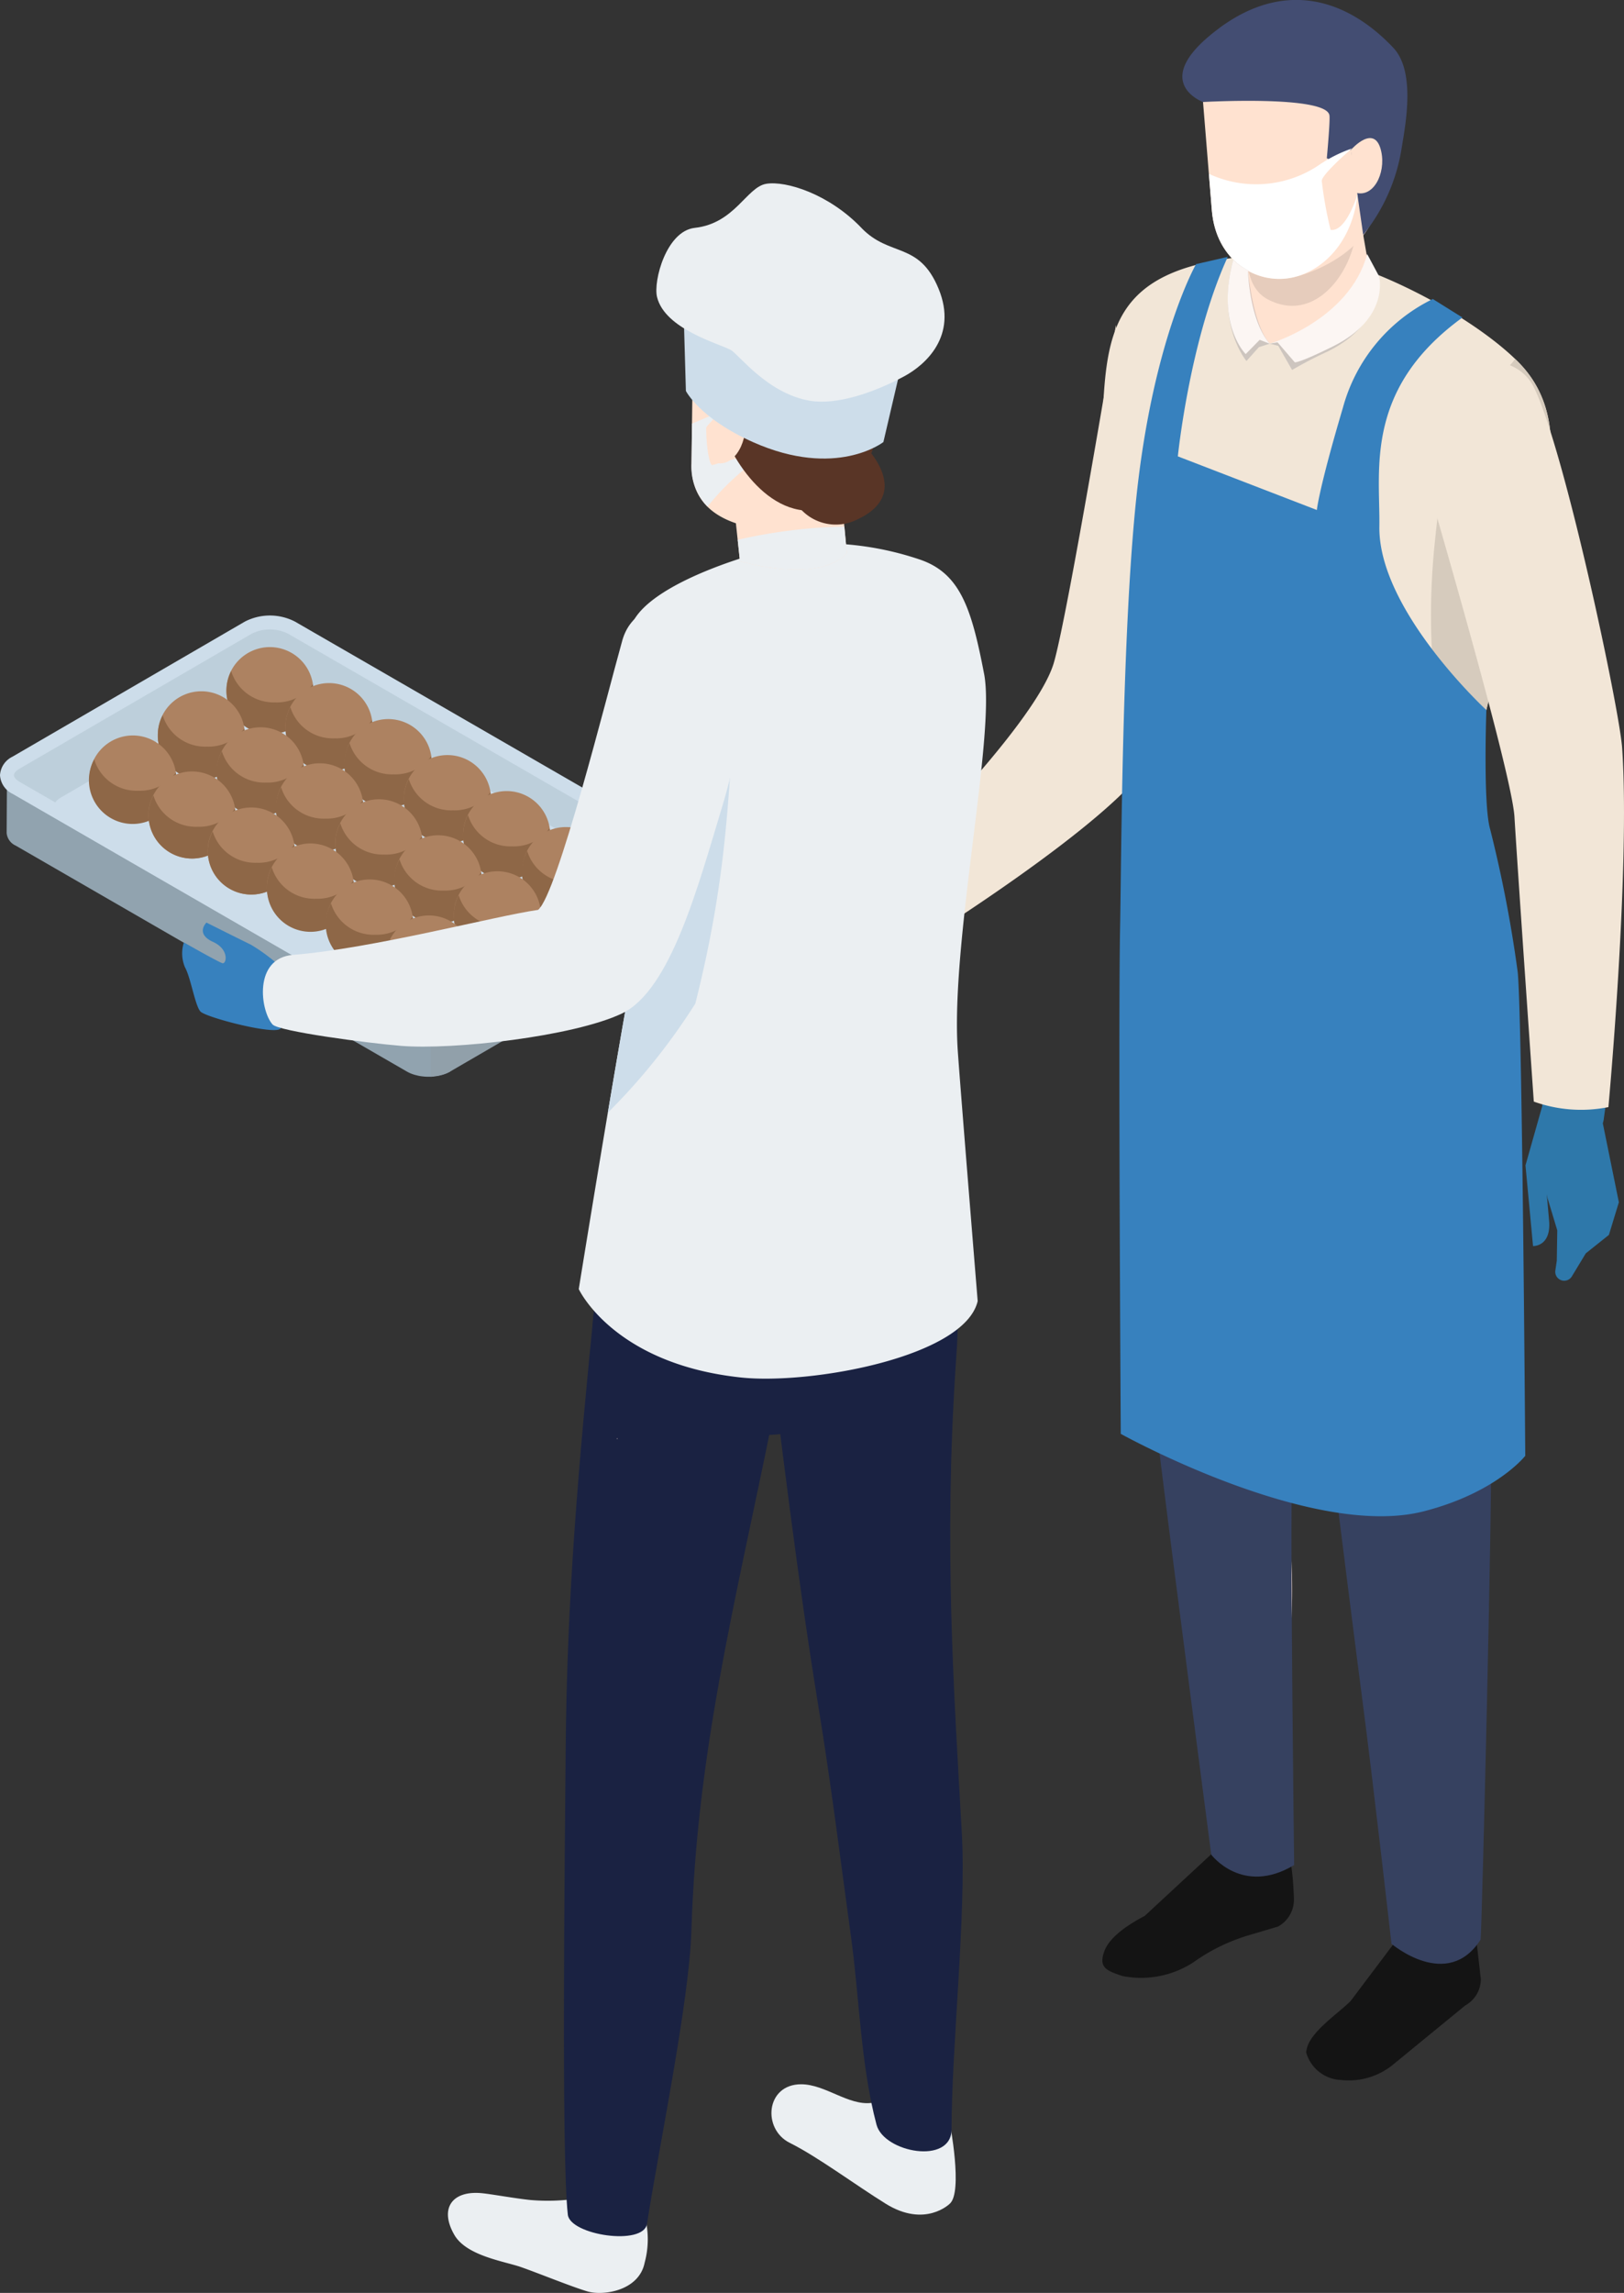 <svg id="img-effect-1" xmlns="http://www.w3.org/2000/svg" xmlns:xlink="http://www.w3.org/1999/xlink" width="129.022" height="182.119" viewBox="0 0 129.022 182.119">
  <rect x="0" y="0" width="129.022" height="182.119" fill="#333333" stroke="none"/>
  <defs>
    <clipPath id="clip-path">
      <rect id="Rectangle_2550" data-name="Rectangle 2550" width="129.022" height="182.119" fill="none"/>
    </clipPath>
    <clipPath id="clip-path-3">
      <rect id="Rectangle_2546" data-name="Rectangle 2546" width="9.203" height="10.166" fill="none"/>
    </clipPath>
    <clipPath id="clip-path-4">
      <rect id="Rectangle_2547" data-name="Rectangle 2547" width="8.701" height="9.206" fill="none"/>
    </clipPath>
    <clipPath id="clip-path-5">
      <rect id="Rectangle_2548" data-name="Rectangle 2548" width="3.333" height="8.04" fill="none"/>
    </clipPath>
  </defs>
  <g id="Group_3507" data-name="Group 3507" clip-path="url(#clip-path)">
    <g id="Group_3506" data-name="Group 3506">
      <g id="Group_3505" data-name="Group 3505" clip-path="url(#clip-path)">
        <path id="Path_5648" data-name="Path 5648" d="M105.315,155.332a5.026,5.026,0,0,0-2.367.879l-6.15,5.7c-1.952,1.023-2.9,1.97-3.2,2.789-.486,1.314.152,1.559,1.439,1.986a7.622,7.622,0,0,0,5.644-1.1,14.794,14.794,0,0,1,4.305-2.116l2.408-.715a2.433,2.433,0,0,0,1.26-2.126s-.051-3.2-.613-4.053a4.483,4.483,0,0,0-2.727-1.248" transform="translate(-5.855 -9.734)" fill="#141414"/>
        <path id="Path_5649" data-name="Path 5649" d="M121.719,161.8a4.19,4.19,0,0,0-3.246,1.652l-4.236,5.628c-1.007,1.007-3.237,2.457-3.493,3.852l-.038.209a3,3,0,0,0,2.776,2.206,5.545,5.545,0,0,0,4.194-1.273l5.671-4.646a2.392,2.392,0,0,0,1.239-2.09l-.444-3.885a2.98,2.98,0,0,0-2.422-1.652" transform="translate(-6.938 -10.139)" fill="#141414"/>
        <path id="Path_5650" data-name="Path 5650" d="M118.455,79.522a8.569,8.569,0,0,0-9.279,7.794,9.111,9.111,0,0,0,.032,1.79l4.638,37.642a4.585,4.585,0,0,0,9.118-.163L126.249,88.8a8.568,8.568,0,0,0-7.794-9.279" transform="translate(-6.84 -4.981)" fill="#ffe2d0"/>
        <path id="Path_5651" data-name="Path 5651" d="M123.818,134.834c-.076-.752-.17-1.447-.255-2.057s-.18-1.12-.253-1.544c-.159-.842-.277-1.32-.277-1.32a4.36,4.36,0,0,0-8.593,1.015s0,.492.037,1.348c.057.875.1,2.027.243,3.436.116,1.431.312,3.1.532,4.9.118.9.256,1.824.434,2.765s.382,1.9.583,2.855c.422,1.914.752,3.839,1.027,5.648s.539,3.5.763,4.948.387,2.66.5,3.506.176,1.326.176,1.326l0,.017a2.178,2.178,0,0,0,4.333-.168l.267-4.924c.077-1.477.166-3.2.262-5.047s.178-3.821.351-5.8c.079-.991.152-1.984.19-2.96s.032-1.936.015-2.864c-.07-1.855-.174-3.59-.336-5.075" transform="translate(-7.172 -7.933)" fill="#ffe2d0"/>
        <path id="Path_5652" data-name="Path 5652" d="M108.521,127.415c-.076-.752-.17-1.446-.255-2.057s-.179-1.12-.253-1.544c-.157-.842-.276-1.32-.276-1.32a4.36,4.36,0,0,0-8.593,1.016s-.006.491.037,1.347c.056.875.1,2.027.243,3.436.115,1.432.311,3.1.531,4.9.118.9.257,1.824.434,2.765s.383,1.9.583,2.855c.423,1.914.752,3.839,1.027,5.648s.541,3.5.764,4.948.386,2.66.5,3.506.177,1.326.177,1.326l0,.017a2.177,2.177,0,0,0,4.331-.168s.108-1.969.268-4.924c.076-1.477.166-3.2.261-5.047s.179-3.821.351-5.8c.079-.991.153-1.984.191-2.96s.031-1.936.015-2.864c-.071-1.855-.175-3.59-.337-5.075" transform="translate(-6.213 -7.469)" fill="#ffe2d0"/>
        <path id="Path_5653" data-name="Path 5653" d="M104.373,73.141a8.15,8.15,0,0,0-8.931,7.287,8.7,8.7,0,0,0-.013,1.5l3.143,37.745a4.654,4.654,0,0,0,9.268.083l3.82-37.683a8.15,8.15,0,0,0-7.287-8.931" transform="translate(-5.979 -4.581)" fill="#ffe2d0"/>
        <path id="Path_5654" data-name="Path 5654" d="M100.573,23.786a4.872,4.872,0,0,0-5.717,3.845c-.016.085-.033.187-.045.272L90.994,55.65a4.078,4.078,0,0,0,8.042,1.339L104.418,29.5a4.872,4.872,0,0,0-3.845-5.717" transform="translate(-5.7 -1.485)" fill="#ffe2d0"/>
        <path id="Path_5655" data-name="Path 5655" d="M90.709,56.923c-.086.086-.169.175-.245.268l-.031.038-.752.912L87.63,60.553c-1.724,1.984-4.076,4.593-6.523,7.1-1.223,1.25-2.469,2.474-3.657,3.593s-2.327,2.116-3.313,2.96l-1.363,1.111c-.4.34-.772.591-1.068.821l-.937.7-.093.07a2.214,2.214,0,0,0,2.471,3.668l1.1-.663c.346-.216.788-.459,1.251-.776l1.585-1.046c1.136-.789,2.447-1.728,3.814-2.772s2.789-2.189,4.189-3.358c2.8-2.34,5.494-4.782,7.483-6.654l2.387-2.293c.576-.572.905-.9.905-.9a3.658,3.658,0,0,0-5.153-5.193" transform="translate(-4.374 -3.501)" fill="#2e78aa"/>
        <path id="Path_5656" data-name="Path 5656" d="M73.877,74.973l-.018-.007c-.012.021,0,.02.018.007" transform="translate(-4.628 -4.698)" fill="#f2e6d7"/>
        <path id="Path_5657" data-name="Path 5657" d="M88.353,54.374C86.851,59.483,74.445,71.668,73.879,72a20.834,20.834,0,0,1,2.781,1.473,30.465,30.465,0,0,1,2.3,2.3s15.817-9.973,17.3-14.254L93.287,27.545s-3.837,23.1-4.934,26.829" transform="translate(-4.63 -1.726)" fill="#f2e6d7"/>
        <path id="Path_5658" data-name="Path 5658" d="M95.605,69.753s-1.822,13.763.816,15.97c4.6,3.852,10.279,7.858,16.5,9.908,3.652,1.2,6.493,0,10.55-3.611s.2-14.644.2-14.644Z" transform="translate(-5.953 -4.371)" fill="#364160"/>
        <path id="Path_5659" data-name="Path 5659" d="M108.765,21.528C94.789,21.68,93.809,26.5,93.472,34.191a72.422,72.422,0,0,0,1.5,14.619c1.76,8.271.531,16.543.27,19.258-.193,2.01-.1,3.755,1.758,5.483,3.338,3.1,10.044,5.752,14.473,6.954,7.141,1.938,12.715-4.948,12.715-4.948s-1.18-9.094-1.18-12.3,3.343-14.845,4.967-20.061c2.164-6.954.892-10.732-1.576-13.172-4.125-4.079-13.247-8.541-17.631-8.493" transform="translate(-5.856 -1.349)" fill="#f2e6d7"/>
        <path id="Path_5660" data-name="Path 5660" d="M127.959,30.41a2.4,2.4,0,0,1-1.008.924c-4.166,2.123-4.929,9.467-5.358,13.648a55.758,55.758,0,0,0,1.415,19.549,61.171,61.171,0,0,0,2.423,7.463c-.322-2.84-.682-6.41-.682-8.183,0-3.209,3.343-14.845,4.967-20.061,2.164-6.954.892-10.732-1.577-13.172-.056-.055-.123-.112-.181-.168" transform="translate(-7.601 -1.906)" fill="#d6cbbd"/>
        <path id="Path_5661" data-name="Path 5661" d="M105.188,15.793l.635,7.785c.156,1.92,1.239,4.665,1.691,4.624.673-.061,8.151-2.775,7.936-5.407l-1.343-7.728Z" transform="translate(-6.592 -0.944)" fill="#ffe2d0"/>
        <g id="Group_3498" data-name="Group 3498" transform="translate(98.596 14.124)" opacity="0.1">
          <g id="Group_3497" data-name="Group 3497">
            <g id="Group_3496" data-name="Group 3496" clip-path="url(#clip-path-3)">
              <path id="Path_5662" data-name="Path 5662" d="M114.108,15.068l-8.919.725.436,5.355c0,.012,0,.021,0,.032.093,1.789.6,2.969,1.695,3.544,4.156,2.181,7.4-3.126,7.021-6.657a4.7,4.7,0,0,1,.047-1.369Z" transform="translate(-105.188 -15.068)"/>
            </g>
          </g>
        </g>
        <path id="Path_5663" data-name="Path 5663" d="M101.827,6.92l.83,10.214c.33,4.056,3.594,5.959,6.421,5.34,2.339-.512,7.023-2.8,6.7-6.783l.213-7.444Z" transform="translate(-6.381 -0.434)" fill="#ffe2d0"/>
        <path id="Path_5664" data-name="Path 5664" d="M103.147,2.236c-5.734,4.24-1.29,5.867-1.29,5.867s9.827-.562,10.044,1.066c.062.477-.21,3.4-.21,3.4l.222.1,1.7-.777.969,6.764a14.539,14.539,0,0,0,3.06-6.928c.322-1.933,1.1-6.063-.671-7.937-3.628-3.841-8.571-5.447-13.826-1.559" transform="translate(-6.28 0)" fill="#434d72"/>
        <path id="Path_5665" data-name="Path 5665" d="M114.51,12.63l.275,3.377c1.481.532,2.5-1.488,2.131-3.219-.494-2.348-2.405-.158-2.405-.158" transform="translate(-7.176 -0.733)" fill="#ffe2d0"/>
        <path id="Path_5666" data-name="Path 5666" d="M112.133,19.045a31.039,31.039,0,0,1-.7-3.867c-.078-.352,1.47-1.82,2.4-2.6a11.087,11.087,0,0,0-2.727,1.387,8.915,8.915,0,0,1-8.641.628l.234,2.89c.331,4.056,3.594,5.959,6.421,5.34,2.339-.512,4.733-2.727,5.163-6.633,0,0-.9,3.046-2.148,2.851" transform="translate(-6.421 -0.786)" fill="#fff"/>
        <g id="Group_3501" data-name="Group 3501" transform="translate(100.881 20.18)" opacity="0.2">
          <g id="Group_3500" data-name="Group 3500">
            <g id="Group_3499" data-name="Group 3499" clip-path="url(#clip-path-4)">
              <path id="Path_5667" data-name="Path 5667" d="M115.363,21.529c-.205,5.09-7.738,7.12-7.738,7.12l.672.165,1.1,1.921a31.658,31.658,0,0,1,2.854-1.482c4.568-2.264,4.061-5.954,4.061-5.954Z" transform="translate(-107.625 -21.529)" fill="#364160"/>
            </g>
          </g>
        </g>
        <path id="Path_5668" data-name="Path 5668" d="M115.363,21.529c-1.413,5.255-7.738,7.12-7.738,7.12l.618-.11,1.372,1.592s.339.065,3.017-1.263c4.569-2.264,3.677-5.57,3.677-5.57Z" transform="translate(-6.744 -1.349)" fill="#fcf6f3"/>
        <g id="Group_3504" data-name="Group 3504" transform="translate(97.547 20.633)" opacity="0.2">
          <g id="Group_3503" data-name="Group 3503">
            <g id="Group_3502" data-name="Group 3502" clip-path="url(#clip-path-5)">
              <path id="Path_5669" data-name="Path 5669" d="M104.5,22.012c-1.4,5.165,1.05,8.04,1.05,8.04l.987-1.1.865-.275c-1.4-1.584-1.729-5.824-1.729-5.824a4.911,4.911,0,0,1-1.173-.844" transform="translate(-104.069 -22.012)" fill="#364160"/>
            </g>
          </g>
        </g>
        <path id="Path_5670" data-name="Path 5670" d="M104.5,22.012c-1.4,5.165.988,7.49.988,7.49l1.111-1.131.8.308c-1.633-1.865-1.729-5.824-1.729-5.824a4.911,4.911,0,0,1-1.173-.844" transform="translate(-6.521 -1.379)" fill="#fcf6f3"/>
        <path id="Path_5671" data-name="Path 5671" d="M107.777,87.631c-5.433-1.645-12.841-7.573-12.841-7.573s1.975,30.95,3.128,40.334,4.116,31.937,4.116,31.937,2.469,3.293,6.585.823c0,0-.329-26.669-.165-30.95s.823-19.92.823-19.92,3.951,31.609,4.775,37.865,2.3,19.261,2.3,19.261,4.444,3.786,7.079-.329c.088-.138.987-36.548.823-40s.947-29.346.947-32.309c0,0-12.141,2.51-17.574.864" transform="translate(-5.949 -5.017)" fill="#364160"/>
        <path id="Path_5672" data-name="Path 5672" d="M124.326,67.2c-.56-1.942-.294-9.439-.294-9.439s-8.6-7.929-8.5-14.577c.067-4.465-1.236-10.907,6.6-16.6l-2.354-1.47a13.548,13.548,0,0,0-7.137,8.614c-1.937,6.531-2.075,8.144-2.075,8.144L99.521,37.612s.93-9.217,3.964-15.844l-2.517.576s-3.4,5.937-4.733,18.436c-1.159,10.89-1.2,28.9-1.3,34.147-.155,7.757.052,40.324.052,40.324s15.168,8.435,24.071,6.153c5.788-1.484,8.064-4.408,8.064-4.408s-.247-36.056-.615-38.537A102.175,102.175,0,0,0,124.326,67.2" transform="translate(-5.945 -1.364)" fill="#3781be"/>
        <path id="Path_5673" data-name="Path 5673" d="M135.518,94.459s.058-.419.16-1.151.227-1.779.359-3.034c.031-.322.062-.659.091-1.008a21.711,21.711,0,0,1-4.9.7,2.873,2.873,0,0,1-.61-.07l.006.174c.022,1.176.038,2.159.015,2.836,0,.21-.006.382-.008.534l-1.334,4.718.6,6.408s1.384.061,1.286-1.881l-.192-2.218.056.276,0,.022c.008,0,.775,2.553.775,2.553l-.037,2.407-.114.778a.71.71,0,0,0,1.3.489c.114-.187,1.117-1.847,1.117-1.847l1.837-1.465.791-2.593-1.276-6.275a2.386,2.386,0,0,0,.083-.357" transform="translate(-8.102 -5.594)" fill="#2e78aa"/>
        <path id="Path_5674" data-name="Path 5674" d="M129.339,32.671c-2.415-4.829-13.17-.769-9,5.817,0,0,7.244,24.583,7.463,28.315s1.536,22.609,1.536,22.609a11.133,11.133,0,0,0,5.927.439s1.749-18.931,1.091-28.534c-.211-3.066-4.6-23.817-7.018-28.646" transform="translate(-7.482 -1.915)" fill="#f2e6d7"/>
        <path id="Path_5675" data-name="Path 5675" d="M54.277,71.1,23.2,53.158a3.779,3.779,0,0,0-3.437,0L1.292,63.892a1.05,1.05,0,0,0,.018,1.987L32.387,83.821a3.777,3.777,0,0,0,3.431,0l18.47-10.733a1.051,1.051,0,0,0-.011-1.991" transform="translate(-0.037 -3.305)" fill="#bdcfdb"/>
        <path id="Path_5676" data-name="Path 5676" d="M50.937,73.164,24.067,57.651a3.269,3.269,0,0,0-2.971,0L5.125,66.932c-.813.472-.809,1.241.016,1.717l26.87,15.514a3.266,3.266,0,0,0,2.966,0l15.969-9.281a.909.909,0,0,0-.009-1.721" transform="translate(-0.283 -3.59)" fill="#cdddea"/>
        <path id="Path_5677" data-name="Path 5677" d="M34.09,85.045a3.981,3.981,0,0,1-.881-.1l-.034-.007a3.011,3.011,0,0,1-.79-.3L1.308,66.69a1.219,1.219,0,0,1-.719-1L.563,70.281a1.219,1.219,0,0,0,.72,1L32.36,89.226a2.6,2.6,0,0,0,.352.169,2.975,2.975,0,0,0,.3.1c.046.013.094.023.141.035l.035.008.079.021c.079.016.159.03.241.041s.157.019.236.026.159.011.239.013h.248c.09,0,.18-.01.269-.018v-.026a3.263,3.263,0,0,0,1.294-.363l.025-4.595a3.474,3.474,0,0,1-1.693.408H34.09" transform="translate(-0.035 -4.116)" fill="#91a3af"/>
        <path id="Path_5678" data-name="Path 5678" d="M57.2,73.674a.982.982,0,0,1-.116.227l-.026.039a1.443,1.443,0,0,1-.193.213,1.961,1.961,0,0,1-.172.127c-.051.036-.093.073-.15.106L38.069,85.12a2.75,2.75,0,0,1-.725.281l-.009,0a4.114,4.114,0,0,1-.827.109V90.12c.081,0,.161-.008.241-.017v0c.1-.01.207-.024.308-.042a3.548,3.548,0,0,0,.457-.114,2.7,2.7,0,0,0,.529-.232l18.47-10.733.03-.018c.046-.027.078-.06.119-.089a1.972,1.972,0,0,0,.173-.127.1.1,0,0,0,.016-.012A1.342,1.342,0,0,0,57,78.572c.01-.012.017-.025.026-.038l.026-.039c.015-.022.033-.045.045-.067a.971.971,0,0,0,.066-.138.131.131,0,0,1,.006-.021l.007-.026a.808.808,0,0,0,.025-.09.777.777,0,0,0,.016-.139v-.022l.025-4.594a.823.823,0,0,1-.042.249l-.007.026" transform="translate(-2.288 -4.6)" fill="#91a0aa"/>
        <path id="Path_5679" data-name="Path 5679" d="M54.517,70.585,23.44,52.643a4.338,4.338,0,0,0-3.992,0L.977,63.378A1.744,1.744,0,0,0,0,64.844a1.765,1.765,0,0,0,1,1.478L32.074,84.264a4.078,4.078,0,0,0,2,.487,4.022,4.022,0,0,0,1.984-.485L54.529,73.534a1.594,1.594,0,0,0-.012-2.949m-.544,1.992L35.5,83.311a3.224,3.224,0,0,1-2.875-.006L1.55,65.363c-.277-.16-.442-.354-.442-.521s.158-.352.426-.508L20,53.6a3.234,3.234,0,0,1,2.882,0L53.962,71.544c.277.159.443.354.443.52s-.161.355-.432.513" transform="translate(0 -3.268)" fill="#cdddea"/>
        <path id="Path_5680" data-name="Path 5680" d="M22.64,54.834A3.458,3.458,0,1,0,26.1,58.292a3.458,3.458,0,0,0-3.458-3.458" transform="translate(-1.202 -3.436)" fill="#ad8261"/>
        <path id="Path_5681" data-name="Path 5681" d="M23.086,59.351a3.526,3.526,0,0,1-3.518-2.489A3.452,3.452,0,1,0,26.1,58.419a3.563,3.563,0,0,0-.05-.5,3.518,3.518,0,0,1-2.962,1.434" transform="translate(-1.202 -3.563)" fill="#8e6747"/>
        <path id="Path_5682" data-name="Path 5682" d="M27.658,57.884a3.458,3.458,0,1,0,3.458,3.458,3.458,3.458,0,0,0-3.458-3.458" transform="translate(-1.517 -3.627)" fill="#ad8261"/>
        <path id="Path_5683" data-name="Path 5683" d="M28.1,62.4a3.528,3.528,0,0,1-3.519-2.49,3.423,3.423,0,0,0-.386,1.558,3.46,3.46,0,1,0,6.866-.5A3.516,3.516,0,0,1,28.1,62.4" transform="translate(-1.517 -3.754)" fill="#8e6747"/>
        <path id="Path_5684" data-name="Path 5684" d="M32.677,60.934a3.458,3.458,0,1,0,3.458,3.458,3.458,3.458,0,0,0-3.458-3.458" transform="translate(-1.831 -3.819)" fill="#ad8261"/>
        <path id="Path_5685" data-name="Path 5685" d="M33.123,65.451A3.528,3.528,0,0,1,29.6,62.962a3.475,3.475,0,1,0,6.48,1.055,3.516,3.516,0,0,1-2.961,1.434" transform="translate(-1.831 -3.946)" fill="#8e6747"/>
        <path id="Path_5686" data-name="Path 5686" d="M37.695,63.984a3.458,3.458,0,1,0,3.458,3.458,3.458,3.458,0,0,0-3.458-3.458" transform="translate(-2.146 -4.01)" fill="#ad8261"/>
        <path id="Path_5687" data-name="Path 5687" d="M38.141,68.5a3.526,3.526,0,0,1-3.518-2.489,3.417,3.417,0,0,0-.387,1.557,3.46,3.46,0,1,0,6.866-.5A3.516,3.516,0,0,1,38.141,68.5" transform="translate(-2.145 -4.137)" fill="#8e6747"/>
        <path id="Path_5688" data-name="Path 5688" d="M42.713,67.035a3.458,3.458,0,1,0,3.458,3.458,3.458,3.458,0,0,0-3.458-3.458" transform="translate(-2.46 -4.201)" fill="#ad8261"/>
        <path id="Path_5689" data-name="Path 5689" d="M43.159,71.552a3.527,3.527,0,0,1-3.518-2.489,3.417,3.417,0,0,0-.387,1.557,3.46,3.46,0,1,0,6.866-.5,3.515,3.515,0,0,1-2.961,1.434" transform="translate(-2.46 -4.328)" fill="#8e6747"/>
        <path id="Path_5690" data-name="Path 5690" d="M47.731,70.085a3.458,3.458,0,1,0,3.458,3.458,3.458,3.458,0,0,0-3.458-3.458" transform="translate(-2.774 -4.392)" fill="#ad8261"/>
        <path id="Path_5691" data-name="Path 5691" d="M48.177,74.6a3.528,3.528,0,0,1-3.519-2.489,3.475,3.475,0,1,0,6.48,1.054A3.516,3.516,0,0,1,48.177,74.6" transform="translate(-2.774 -4.519)" fill="#8e6747"/>
        <path id="Path_5692" data-name="Path 5692" d="M16.835,58.578a3.458,3.458,0,1,0,3.458,3.458,3.458,3.458,0,0,0-3.458-3.458" transform="translate(-0.838 -3.671)" fill="#ad8261"/>
        <path id="Path_5693" data-name="Path 5693" d="M17.281,63.1a3.527,3.527,0,0,1-3.518-2.489,3.417,3.417,0,0,0-.387,1.557,3.46,3.46,0,1,0,6.866-.5A3.515,3.515,0,0,1,17.281,63.1" transform="translate(-0.838 -3.798)" fill="#8e6747"/>
        <path id="Path_5694" data-name="Path 5694" d="M21.853,61.629a3.458,3.458,0,1,0,3.458,3.458,3.458,3.458,0,0,0-3.458-3.458" transform="translate(-1.153 -3.862)" fill="#ad8261"/>
        <path id="Path_5695" data-name="Path 5695" d="M22.3,66.146a3.528,3.528,0,0,1-3.519-2.49,3.475,3.475,0,1,0,6.48,1.055A3.516,3.516,0,0,1,22.3,66.146" transform="translate(-1.153 -3.989)" fill="#8e6747"/>
        <path id="Path_5696" data-name="Path 5696" d="M26.871,64.679a3.458,3.458,0,1,0,3.458,3.458,3.458,3.458,0,0,0-3.458-3.458" transform="translate(-1.467 -4.053)" fill="#ad8261"/>
        <path id="Path_5697" data-name="Path 5697" d="M27.318,69.2A3.528,3.528,0,0,1,23.8,66.707a3.475,3.475,0,1,0,6.48,1.055A3.516,3.516,0,0,1,27.318,69.2" transform="translate(-1.467 -4.18)" fill="#8e6747"/>
        <path id="Path_5698" data-name="Path 5698" d="M31.889,67.729a3.458,3.458,0,1,0,3.458,3.458,3.458,3.458,0,0,0-3.458-3.458" transform="translate(-1.782 -4.244)" fill="#ad8261"/>
        <path id="Path_5699" data-name="Path 5699" d="M32.336,72.246a3.527,3.527,0,0,1-3.518-2.489,3.417,3.417,0,0,0-.387,1.557,3.46,3.46,0,1,0,6.866-.5,3.515,3.515,0,0,1-2.961,1.434" transform="translate(-1.782 -4.371)" fill="#8e6747"/>
        <path id="Path_5700" data-name="Path 5700" d="M36.908,70.779a3.458,3.458,0,1,0,3.458,3.458,3.458,3.458,0,0,0-3.458-3.458" transform="translate(-2.096 -4.435)" fill="#ad8261"/>
        <path id="Path_5701" data-name="Path 5701" d="M37.354,75.3a3.528,3.528,0,0,1-3.519-2.489,3.475,3.475,0,1,0,6.48,1.054A3.516,3.516,0,0,1,37.354,75.3" transform="translate(-2.096 -4.563)" fill="#8e6747"/>
        <path id="Path_5702" data-name="Path 5702" d="M41.926,73.83a3.458,3.458,0,1,0,3.458,3.458,3.458,3.458,0,0,0-3.458-3.458" transform="translate(-2.411 -4.627)" fill="#ad8261"/>
        <path id="Path_5703" data-name="Path 5703" d="M42.372,78.347a3.527,3.527,0,0,1-3.518-2.489,3.417,3.417,0,0,0-.387,1.557,3.46,3.46,0,1,0,6.866-.5,3.515,3.515,0,0,1-2.961,1.434" transform="translate(-2.411 -4.754)" fill="#8e6747"/>
        <path id="Path_5704" data-name="Path 5704" d="M11.03,62.323a3.458,3.458,0,1,0,3.458,3.458,3.458,3.458,0,0,0-3.458-3.458" transform="translate(-0.475 -3.906)" fill="#ad8261"/>
        <path id="Path_5705" data-name="Path 5705" d="M11.476,66.84a3.528,3.528,0,0,1-3.519-2.49,3.475,3.475,0,1,0,6.48,1.055,3.515,3.515,0,0,1-2.961,1.434" transform="translate(-0.474 -4.033)" fill="#8e6747"/>
        <path id="Path_5706" data-name="Path 5706" d="M16.048,65.373a3.458,3.458,0,1,0,3.458,3.458,3.458,3.458,0,0,0-3.458-3.458" transform="translate(-0.789 -4.097)" fill="#ad8261"/>
        <path id="Path_5707" data-name="Path 5707" d="M16.494,69.891A3.526,3.526,0,0,1,12.976,67.4a3.417,3.417,0,0,0-.387,1.557,3.458,3.458,0,0,0,6.917,0,3.417,3.417,0,0,0-.051-.5,3.516,3.516,0,0,1-2.961,1.434" transform="translate(-0.789 -4.224)" fill="#8e6747"/>
        <path id="Path_5708" data-name="Path 5708" d="M21.066,68.424a3.458,3.458,0,1,0,3.458,3.458,3.458,3.458,0,0,0-3.458-3.458" transform="translate(-1.103 -4.288)" fill="#ad8261"/>
        <path id="Path_5709" data-name="Path 5709" d="M21.513,72.941A3.525,3.525,0,0,1,18,70.452a3.416,3.416,0,0,0-.386,1.557,3.457,3.457,0,1,0,6.915,0,3.563,3.563,0,0,0-.05-.5,3.518,3.518,0,0,1-2.961,1.434" transform="translate(-1.103 -4.415)" fill="#8e6747"/>
        <path id="Path_5710" data-name="Path 5710" d="M26.085,71.474a3.458,3.458,0,1,0,3.457,3.458,3.458,3.458,0,0,0-3.457-3.458" transform="translate(-1.418 -4.479)" fill="#ad8261"/>
        <path id="Path_5711" data-name="Path 5711" d="M26.531,75.991A3.528,3.528,0,0,1,23.012,73.5a3.416,3.416,0,0,0-.386,1.557,3.46,3.46,0,1,0,6.866-.5,3.516,3.516,0,0,1-2.961,1.434" transform="translate(-1.418 -4.606)" fill="#8e6747"/>
        <path id="Path_5712" data-name="Path 5712" d="M31.1,74.524a3.458,3.458,0,1,0,3.459,3.458A3.457,3.457,0,0,0,31.1,74.524" transform="translate(-1.732 -4.67)" fill="#ad8261"/>
        <path id="Path_5713" data-name="Path 5713" d="M31.549,79.041a3.528,3.528,0,0,1-3.519-2.49,3.475,3.475,0,1,0,6.48,1.055,3.516,3.516,0,0,1-2.961,1.434" transform="translate(-1.732 -4.797)" fill="#8e6747"/>
        <path id="Path_5714" data-name="Path 5714" d="M36.121,77.574a3.458,3.458,0,1,0,3.458,3.458,3.458,3.458,0,0,0-3.458-3.458" transform="translate(-2.047 -4.861)" fill="#ad8261"/>
        <path id="Path_5715" data-name="Path 5715" d="M36.567,82.092a3.528,3.528,0,0,1-3.519-2.49,3.423,3.423,0,0,0-.386,1.558,3.458,3.458,0,0,0,6.917,0,3.417,3.417,0,0,0-.051-.5,3.516,3.516,0,0,1-2.961,1.434" transform="translate(-2.047 -4.988)" fill="#8e6747"/>
        <path id="Path_5716" data-name="Path 5716" d="M73.311,178.1c-1.827.21-3.652-1.477-5.56-1.483-2.816-.008-3.116,3.556-.91,4.653s5.219,3.344,7.623,4.835c3.138,1.945,5.088,0,5.088,0,1.065-.918,0-6.445,0-6.445s-4.415-1.77-6.241-1.56" transform="translate(-4.097 -11.068)" fill="#ebeff2"/>
        <path id="Path_5717" data-name="Path 5717" d="M48.473,186.236a16,16,0,0,1-3.977.148c-1.253-.132-2.982-.449-3.777-.533-2.415-.257-3.457,1.192-2.247,3.3.967,1.681,3.978,2.1,5.311,2.568,1.41.495,3.913,1.52,5.252,1.925,1.25.378,4.11-.035,4.559-2.278a7.074,7.074,0,0,0,.029-3.61c-.422-.949-5.151-1.517-5.151-1.517" transform="translate(-2.379 -11.645)" fill="#ebeff2"/>
        <path id="Path_5718" data-name="Path 5718" d="M50.2,110.386c-1.228,12.3-2.178,22.934-2.266,35.3-.052,7.14-.361,31.843.172,36.682.179,1.63,6.019,2.514,6.292.727.851-5.565,3.354-17.611,3.525-23.237.432-14.172,3.406-25.755,6.362-40.269.92-4.52,2.718-9.443-.306-13.7-3.853-5.43-13.079-2.061-13.779,4.5" transform="translate(-2.995 -6.466)" fill="#1a2242"/>
        <path id="Path_5719" data-name="Path 5719" d="M79.99,114.9c.277-4.19.6-7.028-2.881-10.238-4.932-4.551-13.016-.318-12.232,6.3,1.3,10.343,2.523,20.706,4.2,30.995,1,6.114,1.768,12.269,2.606,18.407.658,4.821.767,10.128,2.015,14.833.587,2.214,5.962,3.221,5.962.369,0-6.434,1.176-17.081.817-23.5-.633-11.34-1.438-22.795-.488-37.158" transform="translate(-4.062 -6.44)" fill="#1a2242"/>
        <path id="Path_5720" data-name="Path 5720" d="M52.96,94.788s-3.619,16.036-2.613,19.089c3.182,9.666,24.969,4.7,26.716,2.016,1.8-2.763,2.25-7.22,2.461-10.512.321-4.992-1.638-12.075-2.518-14.423-2.811-7.507-24.046,3.83-24.046,3.83" transform="translate(-3.144 -5.539)" fill="#1a2242"/>
        <path id="Path_5721" data-name="Path 5721" d="M81.256,56.4c-1-5.212-1.9-8.025-5.183-9.1a24.407,24.407,0,0,0-9.782-1.177c-2.247.3-11.293,2.807-12.955,6.2-.614,1.254-.217,3.935-1.589,6.935-1.969,4.3-1.632,6.856-1.457,8,.9,5.853,4.222,7,4.037,7.714-1.025,3.965-5.272,30.3-5.272,30.3s2.747,5.947,12.893,7.023c5.528.586,17.762-1.626,18.8-6.069,0,0-1.42-17.433-1.585-19.933-.573-8.635,3.023-25.067,2.094-29.893" transform="translate(-3.074 -2.883)" fill="#ebeff2"/>
        <path id="Path_5722" data-name="Path 5722" d="M57.062,55.932a2.588,2.588,0,0,1-.649-.993c-.97-.369-1.937-.747-2.871-1.2a1.958,1.958,0,0,1-.354-.232c-.3,1.414-.213,3.7-1.367,6.224-1.969,4.3-1.631,6.855-1.457,8,.9,5.854,4.222,7,4.037,7.714-.5,1.95-1.787,9.311-2.962,16.288a49.555,49.555,0,0,0,6.95-8.668c2.534-10.039,2.588-16.325,3.112-23.188-.6-2.365-2.829-2.37-4.44-3.941" transform="translate(-3.148 -3.353)" fill="#cdddea"/>
        <path id="Path_5723" data-name="Path 5723" d="M52.344,121.894l-.046-.022c-.037.161.046.022.046.022" transform="translate(-3.277 -7.637)" fill="#ffe2d0"/>
        <path id="Path_5724" data-name="Path 5724" d="M58.61,38.539c-.056,4.408,4.091,5.347,8.27,5.4a15.3,15.3,0,0,0,3.229-1.852c1.576-1.08,4.449-11.77,4.449-11.77L58.75,27.44Z" transform="translate(-3.673 -1.72)" fill="#ffe2d0"/>
        <path id="Path_5725" data-name="Path 5725" d="M59.776,36.206c0-.195.482-.495.9-1.211-.393.154-1.631.681-2.024.843l-.04,3.174a4.5,4.5,0,0,0,1.271,3.418,19.965,19.965,0,0,1,5.26-4.611c-.827.227-4.113,1.068-4.857,1.316-.25.083-.508-1.5-.508-2.929" transform="translate(-3.673 -2.193)" fill="#ebeff2"/>
        <path id="Path_5726" data-name="Path 5726" d="M61.129,34.829a.886.886,0,0,1,.513,1.315q-.977.423-.046.36l.4-.022a5.766,5.766,0,0,0,1.189-.2,21.35,21.35,0,0,0,2.414-.756,31.331,31.331,0,0,0,4.577-1.9c-1.375-.168-2.761-.281-4.13-.324a47.072,47.072,0,0,0-4.922,1.526" transform="translate(-3.831 -2.087)" fill="#ebeff2"/>
        <path id="Path_5727" data-name="Path 5727" d="M73.311,34.186a19.371,19.371,0,0,1-3.622,2.131.946.946,0,0,1-.284,1.306c-.385.253-.775.5-1.166.748.5-.082,1-.17,1.5-.273a10.663,10.663,0,0,1,3.267-.345c.416-1.19.814-2.438,1.151-3.549-.244-.042-.489-.083-.735-.124a1.23,1.23,0,0,1-.113.1" transform="translate(-4.276 -2.136)" fill="#ebeff2"/>
        <path id="Path_5728" data-name="Path 5728" d="M62.2,42.629l.486,4.551c6.909,1.81,8.488-.667,8.488-.667L70.7,41.45Z" transform="translate(-3.898 -2.598)" fill="#ffe2d0"/>
        <path id="Path_5729" data-name="Path 5729" d="M62.525,45.672l.182,1.706c6.911,1.81,8.49-.667,8.49-.667L71,44.622a41.419,41.419,0,0,0-8.474,1.05" transform="translate(-3.918 -2.796)" fill="#ebeff2"/>
        <path id="Path_5730" data-name="Path 5730" d="M64.233,21.841c-3.459,1.459-5.616,3.756-5.516,8.4,0,0,2.132.556,2.089,3.93-.022,1.728,2.841,7.691,7.127,7.737,1.2.012,1.857.143,2.808-.775,2.3-2.221,4.2-9.406,3.466-13.361-1.131-6.12-7.54-6.956-9.974-5.927" transform="translate(-3.679 -1.345)" fill="#593526"/>
        <path id="Path_5731" data-name="Path 5731" d="M60.431,35.136l-.046,3.67c1.526.724,2.809-1.354,2.595-3.255-.292-2.581-2.549-.414-2.549-.414" transform="translate(-3.784 -2.149)" fill="#ffe2d0"/>
        <path id="Path_5732" data-name="Path 5732" d="M20.9,79.934c-1.364-.668-3.53-1.757-3.53-1.757s-.917.879.516,1.532c1.331.606,1.069,1.784.752,1.695s-3.063-1.649-3.063-1.649a2.845,2.845,0,0,0,.089,1.976c.463.831.8,3.044,1.228,3.51s5.781,1.858,6.334,1.375.747-4.225.747-4.225A14.443,14.443,0,0,0,20.9,79.934" transform="translate(-0.967 -4.899)" fill="#3781be"/>
        <path id="Path_5733" data-name="Path 5733" d="M50.792,54.242c-1.2,4.285-5.128,20.019-6.647,21.239-3.5.506-13.1,3.062-19.468,3.576-3.171.256-2.6,4.443-1.626,5.527.486.541,7.454,1.474,10.229,1.7,4.115.331,13.645-.739,17.512-2.565,3.9-1.842,6.1-10.264,7.947-16.326,1-3.283,2.238-8.663,1.317-12.145-1.209-4.566-8.137-5.609-9.264-1" transform="translate(-1.396 -3.212)" fill="#ebeff2"/>
        <path id="Path_5734" data-name="Path 5734" d="M71.941,36.757s-4.99-1.53-5.131,3.326a3.779,3.779,0,0,0,5.244,3.577c5.5-2.355-.113-6.9-.113-6.9" transform="translate(-4.187 -2.289)" fill="#593526"/>
        <path id="Path_5735" data-name="Path 5735" d="M58.123,32.693s1.085,2.176,5.331,4.065c6.614,2.942,10.36-.006,10.36-.006l1.535-6.574L57.937,26.184Z" transform="translate(-3.631 -1.641)" fill="#cdddea"/>
        <path id="Path_5736" data-name="Path 5736" d="M71.922,19.073c-2.589-2.7-6-3.756-7.559-3.5s-2.488,3.146-5.678,3.5c-2.261.249-3.308,4.217-3,5.489.618,2.542,4.831,3.67,5.844,4.2.621.323,2.9,3.461,6.286,4.04,2.145.366,5.108-.646,7.513-1.942,1.644-.887,4.283-3.178,2.724-6.956s-3.878-2.478-6.131-4.829" transform="translate(-3.486 -0.974)" fill="#ebeff2"/>
      </g>
    </g>
  </g>
</svg>
